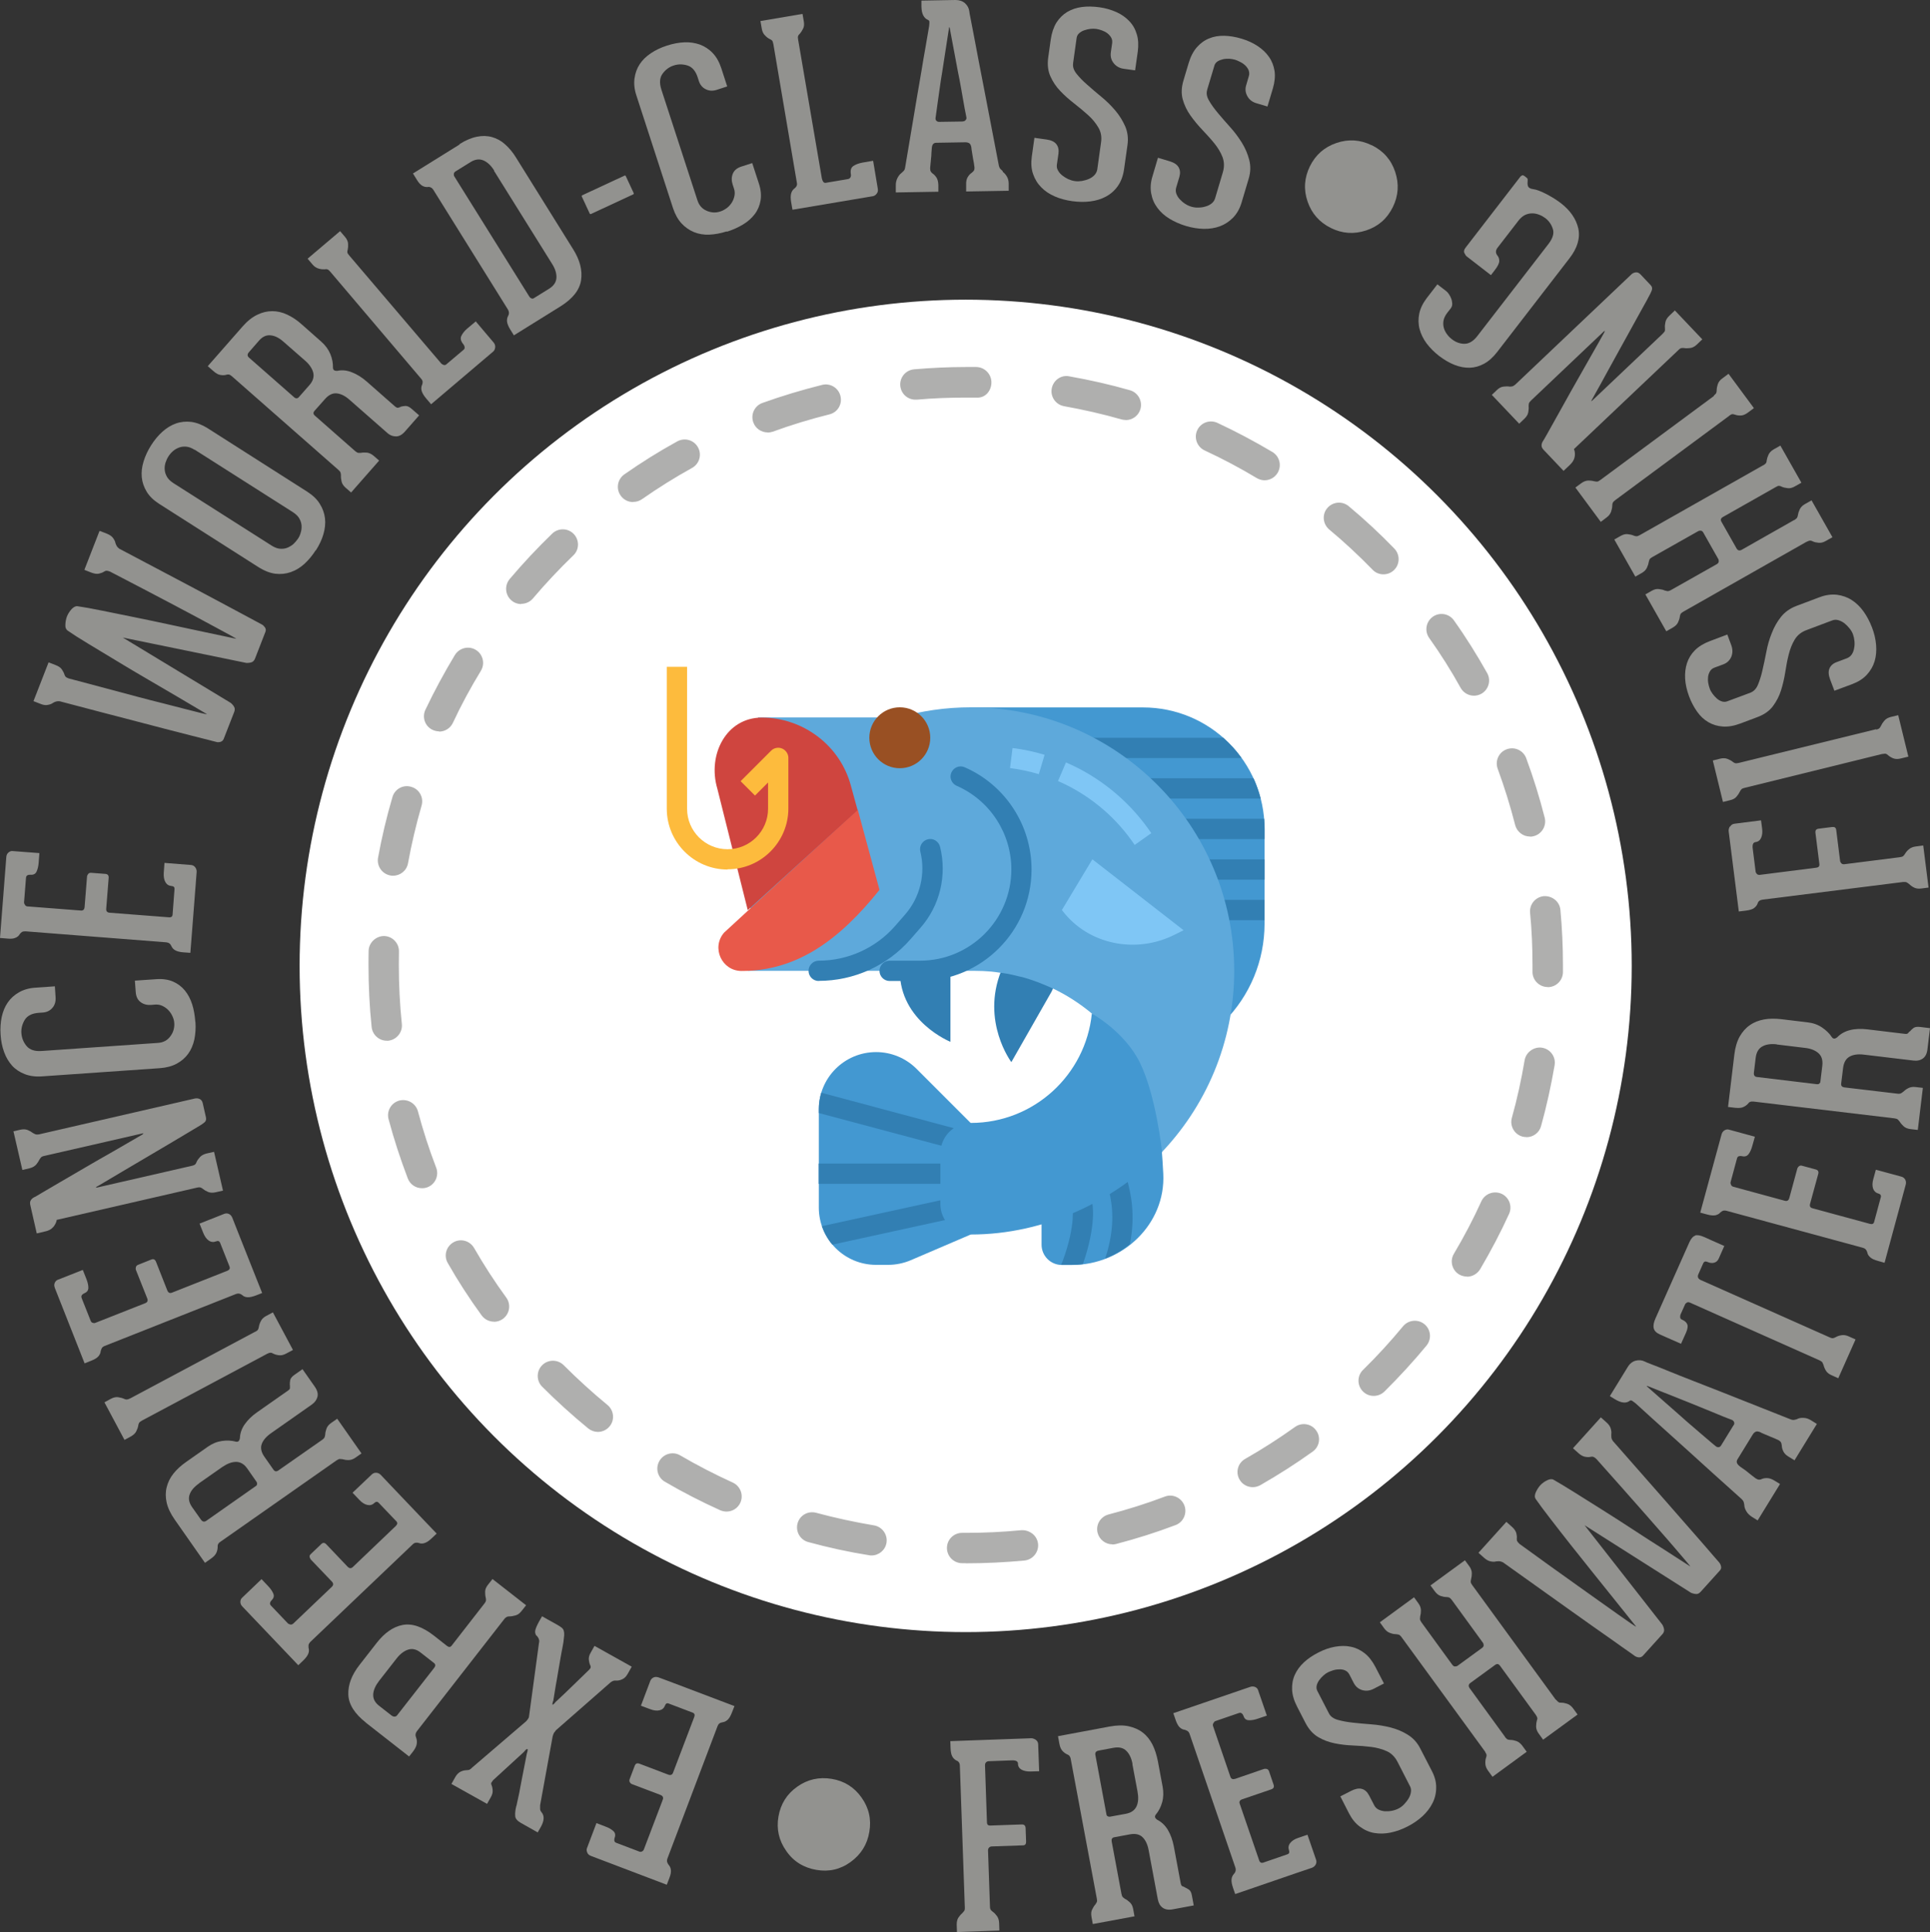 <?xml version="1.0" encoding="UTF-8"?><svg id="a" xmlns="http://www.w3.org/2000/svg" width="159.69" height="159.82" viewBox="0 0 159.69 159.82"><rect x="0" y="0" width="159.69" height="159.82" fill="#333333" stroke="none"/><circle cx="79.9" cy="79.9" r="55.11" style="fill:#fff;"/><g><g><path d="m95.9,93.42s.19.54.35,3.67c.21,4.19-3.38,7.55-7.55,7.55h-.84c-.93,0-1.68-.75-1.68-1.68v-3.46h0c3.26.1,6.38-1.36,8.38-3.93l1.33-2.15h.01Z" style="fill:#4398d1;"/><path d="m101.28,84.51h0c2.15-2.15,3.35-5.06,3.35-8.1v-7.83c0-5.56-4.51-10.06-10.06-10.06h-14.25c9.46,5.3,16.66,13.86,20.27,24.09.43,1.21.69,1.95.69,1.91h0Z" style="fill:#4398d1;"/><path d="m80.32,102.12l-4.97,2.13c-.59.25-1.23.38-1.87.38h-.99c-2.62,0-4.74-2.12-4.74-4.74v-8.12c0-2.62,2.12-4.74,4.74-4.74h0c1.26,0,2.46.5,3.35,1.39l4.48,4.48v9.22h0Z" style="fill:#4398d1;"/></g><g><path d="m93.27,97.62l-.08-.31-.55.13c-.32.24-.64.46-.98.65.29,1.13.69,2.83-.04,5.45l-.18.57c.75-.29,1.44-.69,2.05-1.19.49-2.51.05-4.23-.22-5.3h0Z" style="fill:#327fb3;"/><path d="m90.36,99.39l-1.63.41s.31,1.48-.8,4.51l-.14.32h.91c.31,0,.61-.02.9-.06,1.15-3.32.8-5,.75-5.18h0Z" style="fill:#327fb3;"/></g><g><path d="m90.38,62.71h12.35c-.44-.62-.95-1.18-1.52-1.68h-10.83v1.68h0Z" style="fill:#327fb3;"/><path d="m94.58,66.06h9.73c-.15-.58-.35-1.14-.59-1.68h-9.14v1.68h0Z" style="fill:#327fb3;"/><path d="m97.09,69.41h7.55v-.84c0-.28-.02-.56-.04-.84h-7.51v1.68Z" style="fill:#327fb3;"/><rect x="98.77" y="71.09" width="5.87" height="1.68" style="fill:#327fb3;"/><rect x="100.44" y="74.44" width="4.19" height="1.68" style="fill:#327fb3;"/></g><g><path d="m78.64,80.31v5.87s-4.19-1.68-4.19-5.87h4.19Z" style="fill:#327fb3;"/><path d="m87.03,81.99l-3.35,5.87s-2.52-3.35-.84-7.55l.52-1.05,4.19,1.57-.52,1.15h0Z" style="fill:#327fb3;"/></g><path d="m80.32,58.51c-2.08,0-4.08.3-5.98.84h-11.62l-.84,20.96h18.77c.46,0,.92.02,1.37.06.23.02.46.06.69.09.21.03.43.05.64.09.31.06.62.13.93.21.12.03.24.05.36.08.36.1.72.22,1.07.35.06.02.11.04.17.06.39.15.77.31,1.15.48.02,0,.03.01.05.02,1.17.55,2.26,1.26,3.25,2.08h0c1.03.87,1.95,1.87,2.72,2.98,0,0,.01.01.02.02.24.35.47.71.68,1.08.02.03.04.06.05.09.2.35.37.7.54,1.07.03.06.06.11.08.17.15.34.28.69.41,1.04.03.09.07.17.1.25.12.34.21.69.3,1.04.03.1.06.2.09.31.11.46.2.92.27,1.39l.32,2.27c3.84-3.93,6.21-9.3,6.21-15.23,0-12.04-9.76-21.8-21.8-21.8h0Z" style="fill:#5ea9db;"/><path d="m93.05,86.82c-.77-1.11-1.69-2.12-2.72-2.98,1.03.86,1.95,1.87,2.72,2.98Z" style="fill:none;"/><path d="m72.77,73.61c-3.35,4.19-6.86,6.71-11.41,6.71h0c-1.64,0-2.52-1.93-1.45-3.17l11.06-10.18,1.8,6.64Z" style="fill:#e8594a;"/><g><path d="m76.13,81.15h-2.52c-.46,0-.84-.38-.84-.84s.38-.84.84-.84h2.52c4.16,0,7.55-3.39,7.55-7.55,0-3-1.78-5.72-4.53-6.92-.42-.19-.62-.68-.43-1.1s.68-.62,1.1-.43c3.36,1.47,5.53,4.79,5.53,8.46,0,5.09-4.14,9.22-9.22,9.22Z" style="fill:#327fb3;"/><path d="m67.74,81.15c-.46,0-.84-.38-.84-.84s.38-.84.84-.84c2.42,0,4.73-1.05,6.32-2.87l.83-.95c1.24-1.42,1.71-3.37,1.26-5.2-.11-.45.16-.9.61-1.02s.9.16,1.02.61c.59,2.37-.01,4.88-1.62,6.71l-.83.95c-1.91,2.19-4.68,3.44-7.59,3.44h0Z" style="fill:#327fb3;"/></g><path d="m90.38,71.09l-2.52,4.19s.03.04.05.06c2.15,2.82,6.09,3.58,9.26,1.99l.76-.38-7.55-5.87h0Z" style="fill:#7fc6f5;"/><circle cx="74.45" cy="61.03" r="2.52" style="fill:#995023;"/><g><rect x="67.74" y="96.25" width="12.58" height="1.68" style="fill:#327fb3;"/><path d="m80.32,94.57v-.87l-12.37-3.31c-.13.43-.2.9-.2,1.37v.31l12.36,3.3.22-.81h0Z" style="fill:#327fb3;"/><path d="m80.14,98.78l-12.14,2.65c.2.56.49,1.08.87,1.53l11.44-2.5v-.86l-.18-.82h.01Z" style="fill:#327fb3;"/></g><path d="m96.15,95.3s-.48-4.62-1.83-7.39c-1.26-2.57-3.98-4.07-3.98-4.07-.51,5.08-4.8,9.05-10.01,9.05h0c-1.39,0-2.52,1.13-2.52,2.52v4.19c0,1.39,1.13,2.52,2.52,2.52h0c6.11,0,11.87-2.76,15.83-6.81h-.01Z" style="fill:#4398d1;"/><g><path d="m93.89,69.9l-.26-.37c-1.55-2.16-3.65-3.86-6.09-4.92l.66-1.54c2.72,1.17,5.07,3.07,6.8,5.48l.26.37-1.37.97h0Z" style="fill:#7fc6f5;"/><path d="m85.95,64.04c-.77-.23-1.57-.4-2.38-.5l.21-1.66c.9.11,1.79.3,2.65.56l-.48,1.61h0Z" style="fill:#7fc6f5;"/></g><path d="m70.96,67.02l-.55-2c-.44-1.67-1.43-3.09-2.73-4.08s-2.92-1.58-4.65-1.58c-2.93,0-4.51,3.06-3.68,5.87l2.52,10.06,9.09-8.27h0Z" style="fill:#cf453f;"/><path d="m60.2,71.93c-2.77,0-5.03-2.26-5.03-5.03v-11.74h1.68v11.74c0,1.85,1.5,3.35,3.35,3.35s3.35-1.5,3.35-3.35v-2.17l-1.08,1.08-1.19-1.19,2.52-2.52c.24-.24.6-.31.91-.18s.52.44.52.77v4.19c0,2.77-2.26,5.03-5.03,5.03v.02Z" style="fill:#fdbb3d;"/></g><g><path d="m67.55,154.68c-1.05-.18-1.89-.69-2.49-1.56-.61-.86-.83-1.81-.65-2.85s.69-1.86,1.55-2.47c.86-.61,1.81-.82,2.85-.65s1.87.69,2.47,1.54c.61.85.83,1.8.65,2.84-.17,1.04-.69,1.87-1.54,2.49s-1.8.84-2.84.66h0Z" style="fill:#92928f;"/><path d="m53.1,153.17c.08-.04.14-.1.17-.17l1.57-4.13c.07-.18,0-.31-.19-.39l-2.35-.89c-.06-.02-.13-.07-.18-.15-.05-.07-.06-.16-.02-.27l.42-1.11c.07-.18.2-.24.4-.16l2.37.9c.2.07.33.02.4-.16l1.75-4.6c.07-.18.03-.31-.13-.37l-1.98-.75c-.14-.06-.25,0-.31.17-.08.21-.23.34-.45.39-.22.05-.49.02-.79-.1l-.75-.28.77-2.04c.06-.15.15-.24.28-.3s.27-.05.42,0l1.23.46,3.85,1.46,1.19.45-.2.51c-.11.29-.23.5-.36.62s-.27.19-.43.21c-.21.03-.34.13-.41.32l-4.14,10.93c-.05.12-.05.22-.03.31.03.09.07.16.12.23.11.12.17.26.19.43.02.17-.02.39-.12.65l-.22.57-6.26-2.38c-.16-.06-.27-.15-.32-.28s-.07-.24-.03-.35l.79-2.09.73.28c.28.1.5.23.66.37.16.14.2.33.12.55-.03.08-.04.16-.03.25s.07.15.18.19l1.9.72c.07.03.14.02.22-.02l-.03.02Z" style="fill:#92928f;"/><path d="m44.38,135.3c-.1-.14-.13-.3-.08-.48.05-.18.15-.41.3-.68l.25-.44.53.3.72.4c.16.09.28.17.37.24.09.07.15.16.18.27.03.11.04.23.03.37-.01.14-.03.32-.06.55,0,.02-.02.15-.07.4s-.11.55-.17.91c-.06.36-.13.75-.2,1.16s-.13.8-.2,1.15c-.06.35-.13.77-.2,1.24-.02.04-.04.08-.05.14-.03.11-.03.18,0,.19.01,0,.05-.03.13-.1.03-.03.06-.06.08-.1.53-.49,1-.94,1.41-1.34l1.39-1.35s.06-.06.1-.12.05-.15,0-.25c-.06-.13-.1-.28-.12-.46s.03-.38.15-.58l.32-.57,3.08,1.72-.32.57c-.12.22-.26.37-.42.45-.16.08-.3.12-.44.13h-.22c-.1,0-.21.05-.34.14l-4.52,3.96s-.05.07-.08.1c-.01.03-.03.05-.05.07s-.04.04-.05.07c0,.01-.02.04-.03.07s-.02.06-.04.09c0,.04-.02.08-.03.1l-1.04,5.71v.31c0,.08.03.17.13.29.24.29.21.71-.09,1.23l-.24.42-.37-.21-1.03-.58c-.28-.16-.44-.34-.46-.55s0-.47.08-.81c.02-.04.05-.13.07-.28.03-.15.07-.34.12-.55.05-.22.1-.45.14-.71.05-.26.1-.52.15-.78.12-.61.25-1.3.4-2.05l.05-.17c.03-.11.03-.18,0-.2-.04-.02-.1.01-.18.1-.04.04-.08.09-.13.15l-2.54,2.33s-.06.1-.11.16-.05.12-.02.21c.05.11.09.26.1.44.02.19-.03.38-.15.59l-.31.55-2.95-1.65.31-.55c.12-.22.27-.37.42-.45.16-.08.3-.12.44-.13.05,0,.12-.01.22-.02.1-.01.2-.07.31-.19l4.48-3.84s.05-.05.07-.08c.03-.03.06-.07.09-.12l.06-.11s.02-.05.02-.08l.82-6.05c.03-.11.04-.21.01-.31-.02-.09-.08-.2-.19-.33h-.03Z" style="fill:#92928f;"/><path d="m30.28,142.5c-.94-.74-1.43-1.51-1.46-2.32s.28-1.63.93-2.46l1.42-1.82c.65-.83,1.36-1.33,2.14-1.48.78-.15,1.64.14,2.59.88l1.08.85c.16.12.28.12.39-.02l2.7-3.47c.09-.11.13-.2.14-.27,0-.07,0-.14-.02-.23-.04-.14-.05-.3-.05-.49s.08-.38.23-.57l.38-.48,2.78,2.17-.38.48c-.15.19-.31.31-.5.36-.18.05-.35.08-.49.08-.09,0-.17.01-.23.04s-.14.09-.22.2l-7.21,9.25c-.13.17-.15.35-.07.54.06.15.08.33.05.52s-.13.4-.3.62l-.33.42-3.58-2.8h0Zm1.09-3.46c-.3.39-.47.76-.49,1.12s.14.67.48.94l1.05.82c.07.05.14.08.23.08s.16-.03.22-.11l3.07-3.93c.12-.16.11-.29-.03-.4l-1.1-.86c-.34-.27-.69-.35-1.03-.24-.34.11-.67.36-.97.75l-1.43,1.83h0Z" style="fill:#92928f;"/><path d="m24.03,134.39c.09,0,.17-.03.23-.08l3.2-3.05c.14-.14.14-.28,0-.43l-1.74-1.82s-.08-.12-.1-.21c-.02-.09.01-.17.1-.25l.86-.82c.14-.14.29-.13.43.03l1.75,1.84c.15.15.29.16.43.03l3.56-3.4c.14-.14.16-.27.04-.39l-1.46-1.53c-.11-.11-.23-.1-.36.02-.16.16-.36.21-.58.16-.22-.05-.45-.19-.67-.43l-.55-.58,1.58-1.5c.11-.11.24-.16.38-.15.14,0,.27.07.38.18l.9.95,2.84,2.98.88.92-.4.38c-.22.21-.42.35-.59.4-.17.06-.33.06-.48,0-.2-.06-.37-.03-.51.11l-8.46,8.06c-.09.09-.14.18-.16.26-.01.09,0,.17,0,.25.05.15.04.31-.02.47s-.19.34-.39.54l-.44.42-4.62-4.85c-.12-.12-.17-.25-.17-.39s.05-.25.13-.33l1.62-1.55.54.57c.2.21.35.42.43.62.09.2.04.38-.13.55-.06.06-.11.13-.13.21-.03.08,0,.17.08.25l1.4,1.47s.12.08.21.08h-.01Z" style="fill:#92928f;"/><path d="m23.98,114.59c0-.13,0-.27.03-.42.03-.15.14-.29.35-.44l.67-.47,1.01,1.44c.21.3.29.58.23.83s-.21.47-.46.65l-3.39,2.38c-.4.28-.66.59-.77.91-.11.32-.03.67.23,1.04l.75,1.07c.11.15.24.17.4.06l3.62-2.53c.12-.08.18-.16.21-.22.02-.07.04-.14.05-.22,0-.14.04-.3.1-.48.06-.18.19-.34.39-.48l.5-.35,2.01,2.87-.5.35c-.2.14-.39.2-.58.2s-.35-.03-.49-.07c-.08-.01-.15-.02-.22-.02s-.16.04-.28.12l-9.62,6.74c-.09.06-.15.13-.18.2-.03.07-.04.14-.03.2,0,.13-.02.29-.09.46-.07.18-.22.35-.46.52l-.5.35-2.5-3.57c-.35-.5-.57-.97-.67-1.41-.1-.45-.1-.87,0-1.27s.28-.78.56-1.13c.28-.35.63-.67,1.06-.97l1.78-1.25c.37-.26.76-.42,1.17-.48s.8-.04,1.17.06c.18.03.28-.06.32-.28.01-.4.14-.79.4-1.16s.6-.7,1.03-1l2.54-1.78c.12-.08.17-.15.17-.21v-.24Zm-7.51,8.12c-.4.28-.67.59-.78.92-.12.33-.05.68.21,1.05l.72,1.02c.13.18.27.22.44.11l4.12-2.89c.06-.04.09-.1.09-.17s-.01-.13-.05-.18l-.76-1.09c-.26-.37-.57-.55-.93-.55s-.74.15-1.15.43l-1.9,1.33v.02Z" style="fill:#92928f;"/><path d="m21.11,110.17l.04-.02c.11-.06.18-.12.21-.19s.05-.13.06-.2c.02-.14.07-.3.16-.47.08-.17.23-.32.44-.43l.56-.3,1.66,3.11-.56.3c-.21.11-.4.16-.58.14s-.34-.06-.5-.14c-.07-.04-.14-.07-.21-.07s-.15.02-.27.08l-.04.02-10.33,5.51c-.12.07-.2.13-.24.19-.03.06-.06.13-.07.22-.02.14-.07.29-.16.47-.08.17-.23.31-.44.43l-.54.29-1.66-3.11.54-.29c.21-.11.41-.16.6-.13s.35.07.48.13c.08.04.16.06.22.06.07,0,.16-.03.29-.09l10.33-5.51h.01Z" style="fill:#92928f;"/><path d="m7.67,109.42c.08.04.16.04.24,0l4.11-1.62c.18-.07.24-.21.16-.4l-.93-2.34c-.03-.07-.03-.14-.01-.23s.08-.16.18-.2l1.1-.44c.18-.07.31-.01.39.19l.93,2.36c.08.2.21.26.39.19l4.58-1.81c.18-.07.24-.19.18-.35l-.78-1.97c-.06-.14-.17-.18-.34-.11-.21.08-.41.06-.6-.07s-.34-.35-.46-.65l-.3-.75,2.02-.8c.14-.06.28-.06.41,0,.13.06.22.17.28.31l.48,1.22,1.52,3.83.47,1.18-.51.2c-.29.11-.52.16-.7.15s-.33-.07-.44-.18c-.16-.13-.33-.16-.51-.09l-10.87,4.3c-.12.05-.2.11-.24.19-.04.08-.07.16-.09.24-.01.16-.08.3-.19.43-.12.13-.3.25-.57.35l-.57.23-2.46-6.23c-.06-.16-.07-.3-.01-.43s.14-.21.24-.25l2.08-.82.29.73c.11.28.17.52.17.74s-.11.37-.33.46c-.08.03-.15.08-.2.15-.06.07-.06.15-.02.26l.75,1.89c.03.07.08.12.16.15h0Z" style="fill:#92928f;"/><path d="m1.09,93.59l.6-.14c.23-.05.44-.04.61.03.18.08.32.16.43.25.07.04.13.07.2.1.06.02.16.03.28.01l12.91-2.97c.14-.03.27-.02.4.04s.21.17.25.33l.27,1.19c.04.18,0,.32-.14.43-.13.11-.31.23-.53.35-.06.04-.31.19-.75.45s-.97.57-1.58.94c-.62.37-1.28.76-1.98,1.17-.7.41-1.35.8-1.95,1.15-.6.35-1.1.65-1.5.89-.4.24-.61.36-.62.36-.02.02-.04.04-.05.06s.03.02.11,0l7.81-1.79c.15-.03.25-.08.3-.13s.08-.12.11-.2c.06-.13.15-.26.28-.4.13-.14.31-.23.54-.29l.62-.14.74,3.21-.62.14c-.23.05-.44.04-.61-.03s-.32-.16-.43-.25c-.05-.05-.11-.08-.18-.11-.06-.03-.17-.03-.3,0l-11.62,2.67c-.02.15-.07.28-.15.4-.06.12-.15.22-.28.33-.13.1-.31.18-.54.23l-.68.16-.53-2.33c-.04-.16-.03-.3.03-.4.06-.1.15-.19.28-.26.03,0,.25-.13.65-.37.41-.24.91-.53,1.52-.89.61-.36,1.27-.74,1.99-1.16s1.41-.82,2.07-1.19c.66-.38,1.24-.71,1.73-1,.5-.29.83-.48,1-.58.02-.02.05-.04.07-.07s.01-.04-.03-.03l-8.16,1.87c-.14.03-.23.07-.27.13-.05.05-.09.11-.13.18-.06.13-.15.26-.27.41-.13.14-.3.24-.54.3l-.6.14-.74-3.21-.02.02Z" style="fill:#92928f;"/><path d="m16.17,84.53c.04.52,0,1.01-.09,1.46-.1.45-.27.85-.51,1.18s-.56.61-.95.82c-.39.21-.85.33-1.38.37l-9.78.68c-.53.04-1.01-.03-1.42-.19s-.76-.39-1.04-.7c-.28-.31-.5-.68-.66-1.12s-.26-.92-.29-1.44c-.04-.52,0-1.01.09-1.46.1-.45.26-.85.5-1.2s.55-.63.94-.85.85-.35,1.38-.38l1.58-.11.06.91c.02.35-.06.64-.27.88-.2.23-.47.36-.81.38l-.3.02c-.56.04-.95.23-1.17.58-.21.35-.31.72-.28,1.11.03.39.17.75.43,1.06s.67.45,1.24.41l9.63-.67c.44-.03.78-.21,1.02-.54.25-.33.35-.69.33-1.08-.01-.2-.06-.39-.15-.58-.08-.19-.2-.36-.34-.51-.14-.15-.31-.26-.49-.35s-.38-.12-.59-.11l-.36.03c-.32.02-.61-.05-.85-.23-.24-.17-.38-.45-.41-.83l-.07-.95,1.77-.12c.53-.04,1,.03,1.39.2s.72.42.98.74c.26.32.46.7.6,1.14.14.44.22.92.26,1.44h0Z" style="fill:#92928f;"/><path d="m2.07,74.87c.06.07.13.11.21.11l4.4.34c.2.02.3-.08.32-.29l.2-2.51c0-.07.04-.14.09-.22.06-.07.14-.11.25-.1l1.18.09c.2.02.29.13.27.34l-.2,2.53c-.02.21.07.32.27.34l4.91.38c.2.02.3-.06.31-.23l.16-2.11c.01-.15-.07-.24-.26-.25-.22-.02-.39-.13-.5-.33-.11-.2-.15-.46-.13-.78l.06-.8,2.17.17c.16.01.28.07.37.19.09.11.13.25.12.4l-.1,1.31-.32,4.11-.1,1.26-.55-.04c-.31-.02-.54-.08-.7-.17s-.26-.21-.32-.35c-.08-.19-.22-.29-.42-.31l-11.65-.91c-.13,0-.23.01-.3.06s-.14.11-.18.18c-.08.14-.2.24-.36.3-.16.07-.38.09-.66.06l-.61-.05.52-6.68c.01-.17.07-.3.18-.39.11-.09.21-.13.33-.12l2.23.17-.06.78c-.02.29-.08.54-.17.74-.09.2-.26.29-.5.27-.08,0-.17,0-.25.04s-.12.11-.13.22l-.16,2.02c0,.07.02.14.08.21v.02Z" style="fill:#92928f;"/><path d="m8.26,43.92l.59.23c.22.09.39.2.5.35s.18.29.2.42c.03.09.06.17.11.25s.11.15.21.22c2.17,1.15,4.11,2.17,5.83,3.08.74.39,1.46.78,2.16,1.15.7.37,1.33.71,1.89,1.01.56.3,1.01.54,1.36.73s.54.29.56.3c.1.05.18.14.26.25.07.11.08.23.03.36l-.86,2.21c-.06.14-.14.24-.25.29-.11.05-.26.07-.46.07l-10.23-2.1,8.94,5.41c.15.13.24.25.29.36s.04.24-.01.38l-.87,2.23c-.05.13-.14.21-.27.25-.13.03-.24.04-.36,0-.03-.01-.23-.06-.62-.16s-.88-.22-1.5-.38c-.61-.16-1.3-.33-2.07-.53s-1.56-.41-2.37-.62c-1.88-.49-4.01-1.04-6.38-1.67-.12-.01-.22,0-.3.02-.09.03-.17.06-.25.11-.11.08-.25.14-.43.17-.18.04-.38.01-.6-.08l-.59-.23,1.25-3.21.59.23c.24.09.41.21.51.36s.17.28.2.39c.03.09.06.15.1.2.04.05.13.1.26.15,2.13.57,4.04,1.08,5.71,1.52.71.19,1.41.37,2.1.54.69.18,1.3.34,1.83.47.54.14.97.25,1.3.33s.5.11.51.1c-.91-.54-1.72-1.01-2.44-1.44-.72-.42-1.52-.89-2.41-1.41-.89-.52-1.76-1.03-2.61-1.55-.85-.51-1.64-.99-2.37-1.43s-1.29-.8-1.68-1.07c-.16-.11-.23-.28-.21-.53.01-.24.06-.47.13-.66.09-.22.22-.42.39-.61.18-.18.34-.26.5-.23.5.07,1.17.19,2,.36.84.17,1.74.35,2.71.55.97.2,1.96.4,2.96.62,1,.21,1.9.41,2.71.58.81.17,1.73.36,2.74.58,0-.01-.14-.1-.44-.26s-.69-.37-1.18-.64c-.49-.26-1.04-.56-1.67-.9-.63-.33-1.26-.67-1.92-1.02-1.53-.81-3.28-1.72-5.24-2.74-.13-.05-.23-.07-.29-.07s-.13.03-.21.08c-.1.07-.24.12-.41.16s-.38.01-.62-.08l-.59-.23,1.25-3.21h.03Z" style="fill:#92928f;"/><path d="m26.12,45.52c-.28.44-.6.82-.94,1.13s-.73.54-1.13.68c-.41.14-.83.18-1.27.13-.44-.06-.89-.23-1.34-.51l-8.27-5.27c-.45-.29-.8-.62-1.03-1s-.37-.78-.41-1.2.01-.86.15-1.31.34-.89.62-1.33c.28-.44.59-.82.94-1.13s.72-.54,1.12-.68c.4-.14.82-.18,1.26-.13.44.06.89.23,1.34.51l8.27,5.27c.45.29.8.62,1.03,1,.24.38.38.78.43,1.2s0,.86-.13,1.31-.34.89-.62,1.33h-.02Zm-10.02-8.31c-.24-.15-.46-.24-.68-.26-.21-.02-.41,0-.6.07-.18.07-.35.16-.5.29s-.28.28-.38.44c-.11.17-.19.35-.25.54-.06.2-.08.39-.06.59.02.19.08.39.19.57.11.19.28.35.52.51l8.13,5.17c.24.15.46.24.68.26.21.02.41,0,.6-.07.18-.07.35-.17.51-.3.15-.14.28-.29.39-.45s.19-.34.24-.54c.06-.19.07-.38.06-.58-.02-.19-.08-.38-.19-.57s-.28-.35-.52-.51l-8.13-5.17h-.01Z" style="fill:#92928f;"/><path d="m33.13,33.65c.13-.04.27-.06.42-.07.15,0,.32.07.51.24l.62.54-1.16,1.32c-.24.28-.49.42-.75.42s-.51-.09-.74-.3l-3.11-2.73c-.37-.33-.73-.5-1.07-.53s-.66.13-.96.47l-.87.98c-.12.14-.11.27.04.4l3.32,2.92c.11.09.19.14.26.15h.22c.14-.03.3-.03.49-.02.19.02.38.11.56.26l.46.4-2.32,2.64-.46-.4c-.18-.16-.29-.33-.33-.52-.04-.19-.06-.35-.05-.49,0-.08-.01-.15-.03-.22-.01-.07-.08-.15-.18-.24l-8.83-7.76c-.08-.07-.17-.12-.24-.13-.08-.01-.14,0-.2.02-.13.04-.28.05-.47.02-.19-.02-.39-.13-.61-.33l-.46-.4,2.87-3.27c.4-.46.81-.78,1.22-.98s.82-.3,1.24-.3.82.09,1.23.28.81.45,1.2.8l1.63,1.44c.34.3.59.64.75,1.02.16.38.23.77.22,1.15.01.18.13.26.35.25.39-.09.8-.05,1.22.12.42.16.83.42,1.22.76l2.33,2.05c.11.09.19.13.25.12s.13-.03.21-.06v-.02Zm-9.66-5.37c-.37-.33-.73-.51-1.08-.54-.35-.04-.68.11-.97.45l-.82.94c-.15.17-.15.32,0,.45l3.78,3.32s.11.06.18.05.12-.04.16-.09l.88-1c.3-.34.4-.68.32-1.03-.09-.35-.32-.69-.69-1.01l-1.75-1.53h-.01Z" style="fill:#92928f;"/><path d="m39.35,26.57l1.49,1.76c.11.13.15.27.13.42-.02.15-.08.26-.16.33l-.32.27-4.82,4.09-.41-.48c-.2-.24-.32-.44-.37-.62-.05-.17-.04-.33.02-.48.04-.07.05-.15.06-.24,0-.09-.03-.18-.09-.25l-7.55-8.89c-.1-.12-.18-.18-.25-.2-.07-.02-.14-.02-.22,0-.14,0-.3,0-.49-.06-.19-.05-.36-.16-.51-.34l-.41-.48,2.69-2.28.41.48c.15.18.24.37.25.56s0,.36-.03.49c-.03.08-.03.15-.03.22s.07.16.17.28l7.54,8.85c.07.09.15.15.24.18.09.04.17.02.24-.04l1.42-1.2c.08-.06.11-.14.09-.23-.01-.09-.05-.17-.1-.23-.21-.25-.27-.48-.17-.69.1-.21.26-.42.5-.62l.68-.57v-.03Z" style="fill:#92928f;"/><path d="m38.02,11.92c.51-.32.99-.52,1.44-.61.44-.09.86-.08,1.25.03s.75.3,1.08.6c.33.29.64.66.91,1.1l4.73,7.59c.55.88.77,1.73.65,2.54s-.68,1.53-1.7,2.17l-3.86,2.4-.3-.48c-.16-.26-.25-.49-.27-.67-.01-.18.02-.34.1-.47.09-.17.08-.34-.02-.51l-6.17-9.9c-.07-.11-.15-.18-.23-.21-.09-.04-.17-.05-.24-.03-.16.01-.31-.02-.46-.11s-.3-.26-.44-.49l-.32-.52,3.86-2.4v-.03Zm2.87,2.19c-.26-.42-.56-.7-.89-.84-.33-.14-.69-.1-1.07.14l-1.24.77c-.08.05-.13.12-.14.2,0,.08,0,.15.04.21l6.21,9.95c.04.06.09.11.16.14.07.03.13.03.19,0l1.29-.8c.38-.24.58-.54.6-.9.02-.36-.1-.75-.37-1.17l-4.8-7.69h.02Z" style="fill:#92928f;"/><path d="m52.44,15.99s0,.07-.03.08l-3.53,1.64s-.07,0-.08-.03l-.67-1.44s0-.07.03-.08l3.53-1.64s.07,0,.08.03l.67,1.44Z" style="fill:#92928f;"/><path d="m60.13,19.14c-.5.16-.97.25-1.44.27-.46.02-.88-.05-1.27-.21s-.73-.4-1.03-.72c-.3-.33-.53-.74-.7-1.25l-3.03-9.32c-.17-.51-.22-.98-.16-1.42s.2-.83.43-1.18.54-.65.93-.91.83-.47,1.33-.63.97-.25,1.44-.27c.46-.02.89.05,1.29.19.39.15.75.38,1.05.7.31.32.54.74.71,1.25l.49,1.51-.86.28c-.34.11-.64.09-.92-.05s-.47-.37-.57-.69l-.09-.28c-.17-.54-.46-.87-.84-.99-.39-.12-.77-.13-1.15,0-.38.12-.68.35-.92.68s-.27.76-.1,1.3l2.99,9.18c.14.42.39.7.77.86.38.16.75.18,1.13.05.19-.06.36-.16.53-.28.17-.13.3-.28.41-.45.11-.18.18-.36.22-.56s.03-.4-.04-.6l-.11-.34c-.1-.31-.1-.6.01-.88s.34-.48.71-.6l.9-.29.55,1.69c.17.51.21.98.14,1.4-.07.42-.23.8-.48,1.13-.25.33-.57.62-.97.86-.4.24-.84.44-1.34.6v-.03Z" style="fill:#92928f;"/><path d="m72.25,13.34l.38,2.27c.03.17,0,.31-.1.42-.09.12-.2.18-.31.2l-.42.07-6.23,1.05-.11-.63c-.05-.3-.05-.54,0-.72.05-.17.14-.31.26-.4.06-.04.12-.1.17-.18s.07-.17.05-.27l-1.95-11.5c-.03-.15-.06-.25-.11-.3s-.12-.09-.19-.12c-.13-.06-.26-.16-.39-.3-.14-.13-.23-.32-.27-.56l-.11-.63,3.48-.59.11.63c.04.24.02.44-.07.61-.09.17-.18.31-.27.41-.06.05-.11.11-.13.17-.03.06-.03.17,0,.32l1.96,11.46c.02.11.06.2.11.28.06.08.13.11.23.09l1.83-.31c.1-.02.16-.07.2-.15.04-.08.05-.17.03-.25-.05-.32.01-.55.21-.68.19-.13.44-.22.75-.28l.87-.15.02.04Z" style="fill:#92928f;"/><path d="m82.96,14.21c.11.07.22.19.33.36.11.17.17.38.17.62v.59l-3.52.06v-.57c-.01-.25.03-.46.13-.62s.2-.27.31-.34c.07-.06.13-.11.18-.17.05-.06.07-.15.07-.28-.03-.27-.07-.51-.12-.74-.03-.2-.06-.38-.09-.56s-.05-.3-.05-.37c-.03-.17-.09-.28-.17-.34-.09-.05-.19-.08-.32-.08l-2.41.04c-.23,0-.35.15-.37.43-.01.07-.02.19-.03.37,0,.18-.02.36-.04.56-.02.23-.05.47-.07.74,0,.13.02.22.05.27.03.06.08.11.15.17.11.07.22.18.32.33.1.15.15.36.16.61v.57l-3.52.06v-.55c-.01-.24.04-.46.14-.65.1-.19.21-.32.32-.4.07-.06.13-.12.19-.18s.1-.15.12-.27c.36-2.18.69-4.12.98-5.83.13-.73.25-1.45.37-2.15.11-.7.22-1.32.32-1.88.1-.55.17-1,.23-1.34s.09-.52.09-.53c.01-.11.02-.21.02-.31,0-.09-.04-.15-.11-.18-.35-.14-.54-.51-.55-1.11V.05l2.82-.05c.32,0,.59.09.79.27.2.19.32.41.35.66,0,.06.04.28.12.67s.17.9.29,1.51c.11.61.25,1.3.39,2.05.15.76.3,1.53.45,2.32.35,1.84.75,3.92,1.2,6.24.03.11.07.2.13.26s.12.12.19.18v.05Zm-3.29-4.17c.1,0,.17-.04.23-.11.06-.07.08-.15.06-.23,0-.01-.02-.13-.07-.36s-.1-.51-.16-.86c-.06-.35-.13-.75-.21-1.19s-.16-.9-.26-1.36l-.69-3.67h-.04l-.57,3.69c-.08.47-.15.92-.21,1.37-.06.44-.12.84-.17,1.2-.05.35-.09.64-.12.87s-.05.35-.05.36c-.01.1,0,.18.07.24.06.06.13.09.21.09l1.99-.03h-.01Z" style="fill:#92928f;"/><path d="m88.79,5.26c-.04.28.06.56.29.85s.52.59.88.9c.35.31.74.65,1.17,1s.81.73,1.15,1.13.61.84.82,1.31c.2.47.27.98.19,1.54l-.29,2.05c-.08.53-.25.98-.51,1.35s-.59.66-.98.87c-.39.21-.82.34-1.3.4s-.97.05-1.49-.02c-.52-.07-1-.2-1.44-.39s-.82-.44-1.12-.75c-.31-.31-.53-.67-.68-1.1-.15-.43-.18-.9-.11-1.43l.22-1.57,1,.14c.38.05.65.18.81.38s.22.46.18.78l-.13.9c-.03.18,0,.35.09.5.08.15.2.29.35.41s.31.22.5.31c.19.08.37.14.55.16.18.03.37.02.58-.01.2-.04.4-.09.58-.17.18-.08.34-.19.46-.32s.2-.29.23-.47l.31-2.22c.07-.46,0-.87-.22-1.24-.21-.36-.49-.71-.85-1.03-.35-.32-.74-.64-1.15-.96s-.8-.66-1.15-1.03c-.35-.36-.62-.77-.82-1.22s-.26-.96-.18-1.55l.21-1.49c.08-.56.24-1.02.47-1.4.24-.37.53-.66.89-.88.36-.21.76-.35,1.21-.41s.93-.05,1.45.02c.52.07.98.21,1.41.4.42.19.78.44,1.07.75.29.3.5.67.62,1.09.13.42.15.9.08,1.43l-.22,1.55-.94-.13c-.35-.05-.62-.2-.83-.46-.21-.26-.28-.55-.24-.89l.11-.77c.02-.17,0-.32-.08-.46-.08-.14-.19-.26-.32-.36s-.29-.18-.46-.24c-.17-.06-.32-.1-.46-.12-.15-.02-.32-.02-.49,0s-.34.06-.51.12-.31.15-.42.25-.18.23-.2.39l-.29,2.07v.04Z" style="fill:#92928f;"/><path d="m99.88,7.45c-.08.27-.03.56.16.88.18.32.43.66.73,1.02s.64.75,1.01,1.16.69.84.97,1.29c.28.45.48.92.61,1.42s.12,1.01-.04,1.55l-.59,1.98c-.15.51-.39.93-.71,1.26-.32.32-.68.56-1.09.71-.41.15-.86.22-1.34.21-.48-.01-.97-.09-1.47-.24s-.95-.35-1.36-.6-.74-.55-1-.9-.43-.74-.51-1.19c-.08-.44-.05-.92.11-1.43l.45-1.52.97.29c.36.11.61.27.74.5s.15.49.06.8l-.26.87c-.05.18-.05.35.01.51s.15.32.28.46c.13.14.28.27.45.38.17.11.35.19.52.24.18.05.37.08.57.07.21,0,.41-.03.6-.09.19-.05.36-.14.5-.25s.24-.26.29-.43l.64-2.15c.13-.45.12-.86-.03-1.26-.15-.39-.38-.77-.68-1.14-.3-.37-.64-.74-1-1.12s-.69-.78-.98-1.19-.5-.85-.63-1.32-.11-.99.06-1.56l.43-1.44c.16-.54.39-.98.68-1.31s.63-.58,1.01-.73c.38-.16.8-.23,1.26-.22.45.01.93.09,1.43.24s.94.35,1.33.61c.39.26.7.55.94.9.24.34.39.73.46,1.17.06.44.01.91-.14,1.43l-.45,1.5-.91-.27c-.34-.1-.59-.29-.75-.58s-.2-.59-.1-.91l.22-.75c.05-.16.04-.32-.01-.47-.06-.15-.15-.28-.27-.4s-.26-.22-.42-.3-.31-.15-.44-.19c-.15-.04-.31-.07-.48-.08-.17,0-.35,0-.52.04-.17.04-.32.1-.45.18-.13.09-.22.2-.26.35l-.6,2v.02Z" style="fill:#92928f;"/><path d="m113.5,12.01c.96.47,1.61,1.21,1.94,2.21s.27,1.97-.2,2.92c-.47.95-1.2,1.59-2.2,1.92-1,.33-1.97.27-2.92-.2s-1.59-1.2-1.93-2.19c-.34-.99-.27-1.96.19-2.91.47-.95,1.2-1.59,2.19-1.93,1-.34,1.97-.28,2.91.18h.02Z" style="fill:#92928f;"/></g><g><path d="m85.7,143.92c.13.09.2.22.2.38l.08,2.22-.7.02c-.3.01-.54-.04-.74-.14-.2-.11-.31-.27-.31-.5,0-.2-.17-.29-.5-.28l-1.92.07c-.08,0-.16.03-.22.09s-.09.14-.09.24l.16,4.69c0,.13.03.21.08.25s.13.06.25.05l2.56-.09c.2,0,.3.1.31.31l.04,1.12c0,.2-.08.3-.26.3l-2.58.09c-.08,0-.16.03-.22.09s-.09.14-.09.24l.16,4.63c0,.14.03.24.07.29s.1.11.17.16c.12.08.23.2.34.35.11.15.17.35.18.59l.02.61-3.51.12-.02-.61c0-.24.04-.44.15-.6.11-.16.22-.28.33-.37.05-.06.1-.12.14-.17s.06-.16.05-.3l-.41-11.7c0-.22-.1-.37-.27-.43-.14-.07-.26-.17-.35-.33-.09-.15-.14-.39-.15-.71l-.02-.57,6.7-.24c.11,0,.23.04.36.12h.01Z" style="fill:#92928f;"/><path d="m98,156.11c.12.05.25.12.37.2.12.08.21.25.25.5l.15.81-1.72.32c-.36.07-.64.02-.85-.13-.21-.15-.34-.38-.4-.69l-.76-4.07c-.09-.48-.26-.84-.51-1.08s-.6-.31-1.04-.23l-1.29.24c-.18.03-.25.15-.22.34l.81,4.34c.03.14.06.23.12.28.05.05.11.09.18.14.13.06.26.16.4.29s.23.32.27.55l.11.6-3.45.64-.11-.6c-.04-.24-.03-.44.06-.61.08-.17.17-.31.27-.42.05-.07.08-.13.11-.19.03-.06.03-.16,0-.3l-2.16-11.55c-.02-.11-.06-.19-.11-.25-.05-.05-.11-.09-.17-.11-.12-.05-.25-.14-.38-.27-.13-.13-.23-.34-.28-.64l-.11-.6,4.28-.8c.6-.11,1.12-.12,1.57-.02s.84.27,1.16.52c.33.25.59.58.8.98.2.4.35.86.45,1.37l.4,2.14c.08.44.07.87-.04,1.27s-.29.75-.54,1.04c-.1.15-.06.28.12.41.36.18.66.46.89.84.23.39.39.84.49,1.35l.57,3.05c.03.14.07.22.12.25.06.03.12.05.2.08h-.01Zm-4.29-10.18c-.09-.48-.26-.85-.52-1.1-.25-.25-.6-.33-1.05-.25l-1.23.23c-.22.04-.31.16-.28.35l.92,4.94c.01.07.05.12.11.15s.12.04.18.03l1.31-.24c.44-.08.74-.29.89-.62s.17-.73.08-1.22l-.43-2.29.02.02Z" style="fill:#92928f;"/><path d="m100.39,142.55c-.04.08-.05.16-.02.24l1.43,4.18c.06.19.2.24.4.18l2.38-.82c.07-.02.14-.02.23,0,.09.02.15.09.19.19l.38,1.12c.06.19,0,.31-.2.38l-2.4.82c-.2.07-.27.2-.2.38l1.6,4.66c.06.19.18.25.34.2l2-.69c.15-.05.19-.16.13-.34-.07-.21-.04-.41.1-.59.14-.18.36-.33.67-.43l.76-.26.71,2.06c.05.15.04.28-.03.41s-.18.22-.32.27l-1.24.42-3.9,1.34-1.2.41-.18-.52c-.1-.29-.14-.53-.12-.71s.09-.32.2-.44c.14-.15.18-.32.12-.51l-3.79-11.06c-.04-.12-.1-.2-.18-.25s-.15-.08-.23-.1c-.16-.02-.3-.09-.42-.21s-.23-.32-.32-.58l-.2-.58,6.34-2.17c.16-.06.3-.05.43,0,.13.06.21.15.24.25l.73,2.12-.74.25c-.28.1-.53.14-.75.13-.22,0-.37-.12-.44-.35-.03-.08-.07-.15-.14-.21s-.15-.07-.26-.03l-1.92.66c-.07.02-.12.08-.16.16l-.02.02Z" style="fill:#92928f;"/><path d="m109.96,141.74c.13.25.37.43.73.53.35.1.77.18,1.24.23.47.05.98.1,1.53.14.55.04,1.08.13,1.6.26.51.13.99.33,1.42.6.44.27.79.65,1.04,1.15l.95,1.84c.25.48.37.94.36,1.39,0,.45-.1.88-.3,1.27-.19.39-.47.75-.82,1.08-.36.33-.76.61-1.23.85-.46.24-.93.41-1.4.51-.47.1-.92.11-1.35.04-.43-.07-.82-.24-1.19-.51-.37-.26-.67-.63-.92-1.11l-.72-1.41.9-.46c.34-.17.63-.23.88-.16s.45.25.6.54l.42.81c.08.16.2.28.36.36s.33.12.52.14c.19.01.38,0,.59-.04.2-.04.38-.1.55-.19.16-.08.32-.2.46-.35s.27-.31.37-.48.17-.35.19-.53c.03-.18,0-.35-.09-.51l-1.02-1.99c-.21-.41-.51-.71-.89-.88s-.81-.29-1.28-.35-.97-.1-1.5-.12-1.04-.08-1.53-.18-.95-.27-1.37-.52-.77-.64-1.04-1.16l-.69-1.34c-.26-.5-.4-.97-.42-1.41-.02-.44.05-.85.22-1.23s.42-.72.75-1.03.73-.58,1.2-.82.92-.4,1.38-.48c.46-.08.89-.09,1.3,0,.41.08.79.26,1.14.53.35.27.64.65.89,1.12l.72,1.39-.85.44c-.31.16-.63.2-.94.11-.32-.09-.55-.29-.71-.59l-.36-.7c-.08-.15-.19-.26-.33-.33s-.3-.1-.47-.1-.34.02-.51.07c-.17.05-.32.11-.45.17-.14.07-.27.16-.4.28s-.25.25-.35.39c-.1.15-.17.3-.2.45-.03.15-.01.3.06.43l.96,1.86h0Z" style="fill:#92928f;"/><path d="m128.75,140.59v.02c.1.11.17.18.23.21s.13.03.21.03c.14,0,.3.03.48.09s.34.18.49.38l.37.51-2.85,2.08-.37-.51c-.14-.19-.21-.39-.21-.58s.02-.35.06-.49c.03-.08.05-.15.04-.21s-.05-.16-.13-.27l-2.96-4.06c-.12-.16-.25-.18-.41-.06l-2.03,1.48c-.17.12-.19.27-.07.44l2.91,4,.02.03v.02c.1.11.17.18.24.2.07.02.14.03.21.03.14,0,.3.03.48.09s.34.19.49.38l.37.51-2.83,2.07-.37-.51c-.14-.19-.21-.38-.22-.57s.01-.35.05-.48c.03-.08.05-.15.05-.22s-.04-.16-.12-.28v-.02l-6.92-9.48c-.08-.11-.16-.18-.23-.2-.07-.02-.15-.03-.24-.04-.14,0-.3-.03-.48-.1-.18-.06-.34-.19-.48-.38l-.36-.5,2.83-2.07.36.5c.14.19.21.39.21.58s-.02.35-.06.49c-.01.08-.02.15-.02.22s.04.16.12.28l2.56,3.52c.07.09.14.14.23.13.09,0,.16-.02.21-.06l2.03-1.48c.08-.06.12-.13.12-.21s-.02-.15-.07-.22l-2.56-3.52c-.08-.11-.16-.18-.22-.21-.06-.02-.14-.04-.23-.04-.14,0-.3-.03-.48-.09s-.34-.19-.48-.38l-.36-.49,2.85-2.08.36.49c.14.19.21.39.21.58s-.02.35-.06.49c-.02.09-.03.16-.03.23s.05.16.13.27l6.91,9.48.02-.02Z" style="fill:#92928f;"/><path d="m132.47,117.26l.47.42c.18.16.29.33.34.51.05.18.06.33.04.46,0,.09,0,.18.01.27s.05.18.12.28c1.62,1.84,3.07,3.49,4.35,4.95.55.63,1.09,1.24,1.61,1.84.52.6.99,1.13,1.41,1.61.41.48.75.87,1.01,1.17.26.3.4.46.42.48.07.09.12.19.15.32s0,.24-.1.35l-1.59,1.76c-.1.11-.22.18-.34.18s-.27-.03-.45-.1l-8.81-5.59,6.44,8.23c.09.17.14.32.14.44s-.04.24-.15.35l-1.6,1.77c-.09.1-.21.15-.34.14-.13-.01-.24-.05-.34-.12-.02-.02-.19-.14-.52-.37-.33-.23-.75-.52-1.26-.89-.52-.36-1.1-.77-1.75-1.23-.65-.46-1.31-.93-2-1.42-1.58-1.13-3.37-2.4-5.37-3.83-.1-.05-.2-.08-.29-.09-.09,0-.18,0-.27.01-.13.04-.28.04-.46,0-.18-.03-.36-.13-.54-.29l-.47-.42,2.31-2.56.47.42c.19.17.3.34.35.51.04.17.06.32.04.44,0,.09,0,.16.03.22s.09.13.19.23c1.79,1.3,3.39,2.45,4.8,3.45.6.43,1.19.85,1.77,1.26s1.09.77,1.55,1.1c.45.32.82.58,1.1.77.28.19.43.28.44.27-.66-.82-1.25-1.56-1.77-2.21s-1.11-1.38-1.75-2.18-1.27-1.59-1.89-2.37-1.18-1.51-1.7-2.18c-.52-.67-.92-1.21-1.19-1.6-.11-.15-.11-.34-.01-.57.1-.22.22-.41.36-.57.16-.18.36-.32.58-.43.23-.11.41-.12.54-.04.44.25,1.02.6,1.74,1.05.72.45,1.5.94,2.34,1.47s1.69,1.07,2.54,1.63c.86.56,1.63,1.06,2.33,1.5.7.45,1.48.95,2.36,1.52,0-.01-.1-.14-.32-.4-.22-.26-.51-.6-.87-1.02-.36-.42-.77-.9-1.24-1.43s-.94-1.08-1.43-1.63c-1.14-1.3-2.45-2.77-3.92-4.42-.1-.09-.19-.15-.25-.17-.06-.02-.14-.02-.22,0-.12.03-.27.03-.44,0-.18-.03-.36-.12-.55-.29l-.47-.42,2.31-2.56v.02Z" style="fill:#92928f;"/><path d="m148.73,117.37c.12-.06.28-.09.49-.08.21,0,.41.07.61.19l.5.31-1.85,3.01-.49-.3c-.22-.13-.36-.28-.44-.45s-.12-.31-.12-.45c-.01-.09-.03-.17-.05-.24-.02-.07-.09-.14-.19-.21-.24-.12-.47-.21-.69-.3-.18-.08-.36-.15-.52-.22-.17-.07-.28-.12-.34-.16-.16-.06-.28-.08-.38-.03s-.17.12-.24.23l-1.26,2.05c-.12.19-.06.37.16.55.05.05.15.12.3.22s.3.21.45.34c.18.14.37.3.59.46.11.07.19.1.26.11.06,0,.14,0,.22-.04.12-.06.27-.09.45-.09s.38.06.6.19l.49.3-1.85,3.01-.47-.29c-.2-.13-.36-.28-.47-.47s-.16-.35-.16-.48c-.01-.09-.03-.17-.05-.26s-.08-.16-.16-.25c-1.64-1.47-3.11-2.79-4.39-3.96-.55-.5-1.09-.99-1.62-1.46-.53-.47-1-.9-1.41-1.27-.41-.38-.75-.68-1-.91-.26-.23-.39-.35-.4-.36-.09-.07-.17-.13-.25-.18s-.15-.05-.21,0c-.3.23-.71.18-1.23-.14l-.41-.25,1.48-2.41c.17-.28.39-.45.65-.52.27-.07.51-.05.74.06.05.03.26.12.63.26s.85.33,1.43.57,1.23.49,1.94.77c.72.28,1.45.57,2.2.86,1.74.69,3.71,1.47,5.91,2.34.11.04.21.05.29.03.08-.01.17-.04.25-.07h0Zm-5.28.52c.05-.08.06-.17.03-.25s-.09-.14-.17-.18c-.01,0-.12-.05-.34-.13-.21-.08-.49-.19-.82-.33-.33-.14-.7-.29-1.12-.46s-.84-.34-1.28-.52l-3.47-1.38-.02.04,2.8,2.46c.35.32.7.62,1.04.91.34.29.65.55.92.79.27.23.49.42.67.57s.27.23.28.23c.08.06.16.09.24.07.08-.01.15-.06.19-.13l1.04-1.69h.01Z" style="fill:#92928f;"/><path d="m140.25,102.2c.19-.06.44-.01.76.13l.6.27,1.06.47-.46,1.04c-.08.18-.2.29-.37.34s-.36.03-.56-.06c-.17-.07-.28-.04-.35.1l-.42.95c-.03.08-.04.16-.01.24.03.08.1.15.21.2l10.68,4.75c.13.06.23.08.3.06s.14-.04.22-.09c.12-.07.28-.12.46-.15s.39,0,.6.1l.56.25-1.43,3.21-.56-.25c-.22-.1-.38-.23-.47-.39-.1-.17-.16-.32-.19-.46-.03-.07-.06-.14-.09-.2s-.12-.12-.24-.18l-10.73-4.78c-.09-.04-.17-.04-.25,0-.07.05-.13.1-.15.16l-.38.85s-.03.12-.02.21c0,.09.06.16.17.2.22.1.36.23.42.39s.02.4-.12.71l-.4.89-1.18-.52-.56-.25c-.3-.13-.47-.3-.52-.52-.05-.22,0-.49.15-.82l2.8-6.29c.14-.31.3-.49.49-.55h-.02Z" style="fill:#92928f;"/><path d="m143.23,98.02c.04.08.11.13.19.15l4.26,1.16c.19.05.31-.02.37-.23l.66-2.43c.02-.07.06-.13.13-.19s.16-.08.26-.05l1.14.31c.19.05.26.18.2.38l-.67,2.45c-.06.21.01.33.2.38l4.75,1.29c.19.05.31,0,.35-.17l.55-2.04c.04-.15-.03-.25-.2-.3-.22-.06-.36-.2-.44-.41-.07-.22-.07-.48.02-.79l.21-.77,2.1.57c.15.04.26.12.33.25s.08.27.04.42l-.34,1.26-1.08,3.98-.33,1.22-.53-.15c-.3-.08-.52-.18-.65-.3-.14-.12-.22-.25-.25-.41-.05-.2-.17-.33-.36-.38l-11.28-3.06c-.12-.03-.22-.03-.31,0-.08.04-.15.08-.21.14-.1.12-.24.19-.41.23-.17.03-.39.01-.66-.06l-.59-.16,1.76-6.46c.04-.16.13-.28.25-.35s.24-.09.35-.06l2.16.59-.21.75c-.08.29-.18.52-.31.69s-.31.23-.54.17c-.08-.02-.17-.02-.25,0-.09.02-.14.08-.17.19l-.53,1.96c-.02.07,0,.14.04.22h0Z" style="fill:#92928f;"/><path d="m158.02,85.33c.08-.1.18-.2.3-.29s.3-.12.55-.09l.82.1-.21,1.74c-.04.36-.17.62-.38.77s-.47.21-.78.17l-4.11-.49c-.49-.06-.88,0-1.18.17s-.47.48-.53.93l-.16,1.3c-.02.18.07.28.26.31l4.39.52c.14.02.24,0,.3-.03s.12-.08.19-.13c.1-.1.23-.2.4-.29.17-.09.37-.13.61-.1l.61.07-.42,3.48-.61-.07c-.24-.03-.43-.11-.57-.24s-.25-.26-.32-.38c-.05-.06-.1-.12-.15-.17s-.15-.08-.29-.1l-11.67-1.39c-.11-.01-.2,0-.27.03s-.12.08-.15.13c-.08.1-.21.2-.37.28-.17.09-.4.11-.69.08l-.61-.07.52-4.32c.07-.6.22-1.1.44-1.5.23-.4.51-.72.85-.95.34-.24.73-.39,1.17-.47s.92-.08,1.44-.02l2.16.26c.45.05.85.19,1.19.42s.63.5.83.82c.11.14.25.14.43,0,.28-.29.63-.49,1.07-.6s.92-.12,1.43-.06l3.08.37c.14.02.23,0,.27-.04.04-.04.09-.1.14-.16h.02Zm-11,1.06c-.49-.06-.89,0-1.2.17s-.49.48-.55.92l-.15,1.24c-.03.22.06.35.25.37l4.99.6c.07,0,.13-.01.18-.06s.08-.1.08-.16l.16-1.32c.05-.45-.05-.79-.32-1.03s-.65-.39-1.14-.44l-2.31-.28h.01Z" style="fill:#92928f;"/><path d="m143.15,68.38c.08-.14.2-.22.36-.24l2.2-.28.09.69c.04.29.01.54-.08.75s-.24.33-.47.36c-.19.03-.27.2-.23.52l.24,1.91c.01.08.05.15.11.21s.15.08.24.07l4.65-.59c.13-.02.21-.05.24-.11.04-.05.05-.14.03-.25l-.32-2.54c-.02-.2.07-.31.28-.33l1.11-.14c.2-.02.3.05.33.24l.32,2.56c.01.08.05.15.11.21s.14.08.24.07l4.59-.58c.14-.02.24-.05.29-.1.05-.05.1-.11.15-.19.07-.12.17-.25.32-.37.14-.12.33-.2.57-.23l.61-.08.44,3.48-.61.08c-.24.03-.44,0-.61-.09s-.3-.19-.4-.29c-.06-.05-.12-.09-.19-.13-.06-.03-.16-.04-.3-.03l-11.62,1.46c-.22.03-.36.13-.41.31-.05.15-.15.27-.29.38s-.37.18-.7.22l-.57.07-.84-6.65c-.01-.11.02-.24.09-.37h.03Z" style="fill:#92928f;"/><path d="m155.24,60.35h.04c.12-.04.21-.08.25-.14s.08-.11.11-.18c.06-.13.15-.27.27-.41.12-.15.3-.25.53-.31l.62-.15.84,3.43-.62.15c-.23.06-.43.06-.6,0s-.32-.15-.45-.26c-.06-.06-.12-.1-.18-.12s-.16-.02-.28.01h-.04l-11.37,2.8c-.14.03-.23.07-.27.12-.05.05-.09.11-.13.19-.06.13-.15.27-.27.41-.12.15-.3.25-.53.3l-.6.15-.84-3.43.6-.15c.23-.06.44-.05.62.02.18.07.32.15.43.24.07.06.14.09.2.11s.16.01.3-.02l11.37-2.79v.03Z" style="fill:#92928f;"/><path d="m144.85,57.29c.26-.1.47-.32.61-.66s.27-.74.37-1.2c.11-.46.21-.96.32-1.51.1-.54.25-1.06.45-1.55.19-.49.44-.94.76-1.34s.74-.7,1.26-.9l1.94-.73c.5-.19.98-.25,1.43-.2.45.06.86.2,1.23.44s.69.55.97.94c.28.39.51.83.7,1.32s.3.97.34,1.45c.04.48,0,.93-.12,1.34s-.34.79-.64,1.12-.71.59-1.21.78l-1.48.55-.36-.95c-.13-.36-.15-.65-.05-.89.1-.24.3-.42.6-.53l.85-.32c.17-.07.3-.17.4-.32.1-.15.16-.32.19-.5.04-.19.05-.38.03-.59s-.06-.39-.12-.56c-.06-.17-.16-.34-.29-.5s-.27-.3-.43-.43c-.16-.12-.33-.2-.5-.25-.18-.05-.35-.04-.52.03l-2.1.79c-.44.16-.76.42-.98.78s-.38.77-.5,1.24-.21.96-.29,1.48c-.08.52-.2,1.02-.35,1.5-.15.48-.38.91-.67,1.3s-.72.69-1.28.9l-1.41.53c-.53.2-1.01.28-1.45.25s-.84-.15-1.2-.36-.67-.5-.93-.87-.49-.79-.67-1.28-.29-.96-.32-1.43c-.03-.46.02-.89.15-1.3.13-.4.35-.76.66-1.07s.72-.56,1.22-.75l1.46-.55.33.89c.12.33.12.65,0,.95-.13.3-.35.51-.67.63l-.73.27c-.16.06-.28.16-.36.29-.08.14-.14.29-.16.45-.02.17-.02.34.01.52s.07.33.12.46c.05.15.13.29.23.43.1.14.22.27.35.39.13.12.27.2.42.25.15.05.29.05.44,0l1.96-.73h-.01Z" style="fill:#92928f;"/><path d="m145.88,38.49h.02c.12-.08.2-.14.23-.2.03-.06.05-.13.05-.21.02-.14.07-.3.15-.47s.22-.32.43-.44l.55-.31,1.74,3.07-.55.31c-.21.12-.41.17-.6.14-.19-.02-.35-.06-.48-.12-.07-.04-.14-.06-.21-.07s-.16.03-.28.1l-4.38,2.48c-.17.1-.21.23-.11.4l1.24,2.19c.1.18.25.22.43.12l4.3-2.44.04-.02h.02c.12-.08.2-.15.23-.21.03-.06.05-.13.06-.2.02-.14.07-.3.15-.47s.22-.32.43-.44l.55-.31,1.73,3.05-.55.31c-.21.12-.41.17-.59.15-.19-.02-.35-.05-.47-.11-.07-.04-.14-.06-.21-.07-.07,0-.17.02-.29.09h-.02l-10.21,5.79c-.12.07-.2.14-.23.2-.03.06-.05.14-.06.23-.02.14-.07.29-.15.46-.08.17-.23.31-.44.43l-.53.3-1.73-3.05.53-.3c.21-.12.41-.17.6-.14.19.02.35.06.48.12.08.02.15.04.22.05.07,0,.17-.02.29-.09l3.79-2.14c.1-.06.15-.13.16-.21,0-.09,0-.16-.04-.22l-1.24-2.19c-.05-.09-.11-.13-.19-.15-.08-.01-.16,0-.23.04l-3.79,2.14c-.12.07-.2.13-.23.19-.03.06-.05.13-.07.22-.02.14-.07.3-.15.47-.08.18-.22.32-.43.44l-.53.3-1.74-3.07.53-.3c.21-.12.41-.17.6-.14.19.02.35.06.48.12.08.03.16.05.23.05s.16-.03.28-.1l10.21-5.78h-.02Z" style="fill:#92928f;"/><path d="m141.8,32.72l.03-.02c.1-.08.16-.15.18-.21s.03-.14.03-.21c0-.14.03-.3.09-.49.06-.18.18-.35.38-.49l.51-.38,2.1,2.84-.51.38c-.19.14-.38.22-.55.23s-.35-.01-.51-.07c-.08-.03-.15-.04-.21-.04-.07,0-.15.05-.25.12l-.03.03-9.41,6.96c-.11.08-.18.16-.21.22-.02.06-.04.14-.04.23,0,.14-.03.3-.09.49-.06.18-.18.35-.37.49l-.49.37-2.1-2.84.49-.36c.19-.14.38-.21.58-.22.19,0,.35.02.49.06.09.02.16.03.23.03s.16-.05.27-.13l9.41-6.96-.02-.03Z" style="fill:#92928f;"/><path d="m123.42,32.68l.44-.42c.17-.17.36-.26.55-.28s.35-.03.49,0c.08,0,.15,0,.22-.02.07-.01.15-.06.25-.14l9.61-9.12c.1-.1.22-.15.36-.17.14-.02.27.04.39.16l.84.89c.13.13.16.28.1.44s-.15.35-.28.57c-.03.07-.17.33-.42.77-.25.45-.54.98-.89,1.61-.35.63-.71,1.3-1.11,2.01-.39.71-.76,1.37-1.09,1.98-.33.61-.61,1.12-.84,1.52-.23.41-.34.62-.35.63-.01.03-.02.06-.02.07,0,.02.03,0,.09-.06l5.81-5.51c.11-.11.17-.19.19-.26.01-.07,0-.14,0-.22-.02-.14,0-.3.04-.49.04-.18.15-.36.32-.52l.46-.44,2.27,2.39-.46.44c-.17.16-.36.26-.55.28s-.35.03-.49,0c-.07-.01-.14-.01-.21,0-.07,0-.16.06-.26.16l-8.65,8.2c.06.14.08.28.08.42,0,.13-.02.27-.08.42-.06.15-.17.31-.35.48l-.51.48-1.64-1.73c-.12-.12-.18-.24-.18-.36s.03-.24.11-.36c.02-.02.15-.24.38-.65s.52-.93.86-1.54c.34-.61.71-1.28,1.12-2.01s.8-1.42,1.18-2.08.71-1.24.99-1.74c.28-.5.47-.83.56-1,.01-.03.02-.06.03-.1t-.04,0l-6.07,5.76c-.1.1-.16.18-.17.25s-.02.14-.02.22c.02.14,0,.3-.03.49s-.14.36-.31.53l-.44.42-2.27-2.39v.02Z" style="fill:#92928f;"/><path d="m125.83,14.59c.09-.11.2-.12.33-.01l.15.12c.06.04.09.09.09.14v.12c-.03.28,0,.45.09.54.1.08.21.13.34.14.16.02.34.07.54.15s.4.17.61.28.41.23.61.35c.2.13.38.25.55.38.79.61,1.27,1.31,1.45,2.1.17.79-.07,1.62-.74,2.48l-5.99,7.76c-.33.42-.68.74-1.07.95s-.78.32-1.19.33c-.41.01-.83-.07-1.26-.24-.43-.17-.85-.42-1.26-.73-.41-.32-.76-.67-1.04-1.04-.28-.38-.47-.77-.58-1.18-.11-.41-.12-.84-.03-1.28.09-.44.3-.87.62-1.29l.88-1.14.74.57c.07.05.14.14.22.25.08.12.14.24.19.37s.07.27.08.42c0,.15-.04.28-.14.4l-.26.33c-.17.22-.28.44-.32.65s-.03.41.02.6c.05.19.14.37.26.53.12.17.26.31.42.43.31.24.66.37,1.03.37s.74-.21,1.08-.66l5.88-7.61c.34-.45.47-.85.36-1.21s-.31-.67-.62-.91c-.15-.11-.31-.21-.5-.28-.19-.08-.39-.12-.59-.12s-.4.04-.59.13-.38.25-.55.47l-1.73,2.24c-.16.21-.18.41-.04.61.13.15.19.32.18.51s-.14.44-.38.75l-.31.4-1.99-1.54c-.07-.05-.13-.14-.2-.28-.07-.13-.04-.28.09-.45l4.57-5.92v.02Z" style="fill:#92928f;"/></g><path d="m79.9,129.31h-.29c-.7,0-1.26-.57-1.26-1.26s.56-1.25,1.26-1.25h.32c1.5,0,3.05-.07,4.58-.22.68-.03,1.31.44,1.38,1.13s-.44,1.31-1.13,1.38c-1.61.15-3.24.23-4.86.23h0Zm-7.79-.64c-.07,0-.14,0-.21-.02-1.7-.27-3.39-.64-5.03-1.09-.67-.18-1.06-.88-.88-1.54.18-.67.86-1.06,1.54-.88,1.56.42,3.17.77,4.78,1.04.68.11,1.15.76,1.04,1.44-.1.61-.63,1.05-1.24,1.05h0Zm19.93-.92c-.56,0-1.07-.38-1.22-.94-.18-.67.23-1.35.9-1.53,1.57-.41,3.14-.9,4.66-1.48.65-.25,1.37.09,1.62.74.24.65-.09,1.38-.74,1.62-1.61.61-3.26,1.13-4.91,1.56-.11.03-.21.04-.32.04h0Zm-31.93-2.71c-.17,0-.35-.04-.52-.11-1.57-.71-3.11-1.5-4.58-2.36-.6-.35-.8-1.12-.45-1.72s1.12-.81,1.72-.46c1.4.82,2.86,1.57,4.35,2.25.63.29.91,1.03.63,1.66-.21.47-.67.74-1.15.74h0Zm43.54-2.02c-.43,0-.86-.22-1.09-.63-.35-.6-.14-1.37.47-1.71,1.42-.81,2.81-1.7,4.12-2.64.56-.4,1.35-.28,1.75.29.41.56.28,1.35-.29,1.75-1.38.99-2.85,1.93-4.34,2.78-.2.11-.41.16-.62.16h0Zm-54.18-4.57c-.28,0-.56-.1-.79-.28-1.33-1.09-2.61-2.25-3.82-3.46-.49-.49-.49-1.29,0-1.78s1.29-.49,1.78,0c1.15,1.15,2.37,2.26,3.62,3.29.54.44.62,1.24.18,1.77-.25.3-.61.46-.97.46h0Zm64.19-2.98c-.33,0-.65-.12-.9-.38-.48-.49-.48-1.29.02-1.77,1.17-1.15,2.28-2.36,3.31-3.61.44-.53,1.24-.61,1.77-.17.54.44.61,1.23.17,1.77-1.08,1.31-2.26,2.59-3.48,3.8-.25.24-.57.36-.88.36h-.01Zm-72.79-6.14c-.39,0-.77-.18-1.02-.52-1.02-1.4-1.96-2.85-2.8-4.33-.35-.6-.14-1.36.46-1.71.6-.35,1.37-.14,1.72.47.8,1.39,1.69,2.77,2.66,4.1.41.56.28,1.35-.28,1.76-.22.16-.48.24-.74.24h0Zm80.51-3.73c-.22,0-.44-.06-.64-.17-.6-.35-.8-1.13-.44-1.72.83-1.4,1.6-2.86,2.27-4.34.29-.63,1.04-.9,1.67-.62.63.29.91,1.04.62,1.67-.71,1.56-1.52,3.09-2.39,4.57-.24.39-.66.62-1.08.62h0Zm-86.47-7.31c-.51,0-.98-.31-1.17-.81-.61-1.6-1.15-3.25-1.59-4.9-.18-.67.22-1.36.89-1.54.68-.17,1.36.23,1.54.89.42,1.57.92,3.13,1.51,4.66.25.65-.08,1.38-.72,1.62-.15.06-.3.08-.45.08h-.01Zm91.39-4.23c-.11,0-.22-.01-.33-.04-.67-.18-1.06-.88-.88-1.54.44-1.57.79-3.18,1.06-4.78.12-.68.79-1.14,1.45-1.03.68.11,1.15.76,1.03,1.45-.29,1.68-.66,3.38-1.12,5.03-.15.56-.66.92-1.21.92h0Zm-94.3-7.97c-.63,0-1.18-.48-1.25-1.13-.18-1.7-.26-3.44-.26-5.14,0-.39,0-.78.01-1.17.02-.69.63-1.23,1.29-1.22.69.02,1.24.6,1.22,1.29,0,.37-.01.73-.01,1.1,0,1.63.08,3.27.25,4.89.07.68-.43,1.3-1.12,1.38h-.13,0Zm96.06-4.44h-.02c-.69-.01-1.25-.58-1.24-1.27v-.57c0-1.43-.06-2.89-.2-4.31-.06-.69.44-1.3,1.14-1.37.68-.04,1.31.44,1.37,1.14.14,1.5.21,3.04.21,4.56v.59c-.01.69-.57,1.24-1.26,1.24h0Zm-95.54-9.21c-.07,0-.15,0-.23-.02-.68-.13-1.13-.78-1.01-1.47.31-1.7.71-3.38,1.19-5.01.19-.67.89-1.06,1.56-.85.67.19,1.05.89.85,1.56-.45,1.56-.83,3.16-1.12,4.76-.11.61-.64,1.03-1.23,1.03h-.01Zm94.07-3.24c-.56,0-1.07-.38-1.22-.94-.4-1.57-.89-3.14-1.45-4.67-.24-.65.1-1.38.75-1.61.66-.24,1.37.1,1.61.74.6,1.62,1.11,3.27,1.53,4.92.17.67-.24,1.36-.91,1.53-.1.03-.21.04-.31.04h0Zm-90.25-8.7c-.18,0-.36-.04-.54-.12-.63-.29-.9-1.04-.6-1.67.73-1.54,1.56-3.07,2.44-4.53.37-.59,1.14-.78,1.73-.42.59.36.78,1.13.42,1.73-.85,1.39-1.63,2.83-2.32,4.31-.22.46-.67.72-1.14.72h0v-.02Zm85.62-2.95c-.44,0-.87-.23-1.1-.64-.79-1.43-1.67-2.82-2.61-4.14-.4-.57-.26-1.35.3-1.75s1.35-.27,1.75.3c.99,1.39,1.91,2.86,2.75,4.36.34.6.12,1.37-.48,1.71-.2.11-.41.16-.62.16h0Zm-78.83-7.58c-.29,0-.58-.1-.81-.3-.53-.45-.59-1.24-.15-1.77,1.1-1.3,2.29-2.57,3.52-3.76.5-.48,1.3-.47,1.78.03.48.5.47,1.3-.03,1.77-1.18,1.14-2.31,2.34-3.35,3.57-.25.29-.6.44-.96.44h0v.02Zm71.33-2.46c-.33,0-.66-.13-.9-.39-1.13-1.16-2.33-2.28-3.58-3.32-.53-.45-.61-1.24-.16-1.77s1.24-.6,1.77-.16c1.32,1.1,2.59,2.28,3.78,3.51.48.5.47,1.3-.03,1.78-.25.24-.56.35-.88.35h0Zm-62.08-5.98c-.4,0-.78-.18-1.03-.54-.4-.57-.26-1.35.31-1.75,1.4-.98,2.87-1.9,4.38-2.73.61-.33,1.37-.12,1.71.49s.12,1.37-.49,1.71c-1.43.79-2.82,1.66-4.15,2.59-.22.15-.47.22-.72.22h-.01Zm52.26-1.8c-.22,0-.44-.06-.65-.18-1.38-.83-2.83-1.6-4.32-2.29-.63-.3-.9-1.04-.61-1.67.29-.63,1.04-.9,1.67-.61,1.56.73,3.09,1.54,4.55,2.41.6.36.79,1.13.43,1.73-.24.39-.65.61-1.08.61h.01Zm-41.13-3.96c-.51,0-1-.32-1.18-.83-.24-.65.1-1.38.76-1.61,1.62-.58,3.28-1.08,4.93-1.49.68-.17,1.36.25,1.52.92.17.68-.24,1.36-.92,1.52-1.57.39-3.15.87-4.68,1.43-.14.04-.28.07-.43.07h0Zm29.64-1.03c-.11,0-.23-.01-.34-.04-1.56-.45-3.17-.81-4.77-1.1-.68-.12-1.14-.77-1.02-1.45.12-.69.78-1.16,1.45-1.02,1.69.3,3.38.68,5.02,1.15.67.19,1.06.89.87,1.56-.16.55-.66.91-1.21.91h0Zm-17.41-1.68c-.65,0-1.19-.49-1.25-1.15-.06-.69.45-1.3,1.15-1.36,1.4-.12,2.84-.19,4.27-.19h.88c.7.02,1.25.6,1.24,1.29s-.51,1.31-1.28,1.24h-.83c-1.36,0-2.73.05-4.06.17h-.12Z" style="fill:#afafae;"/></svg>